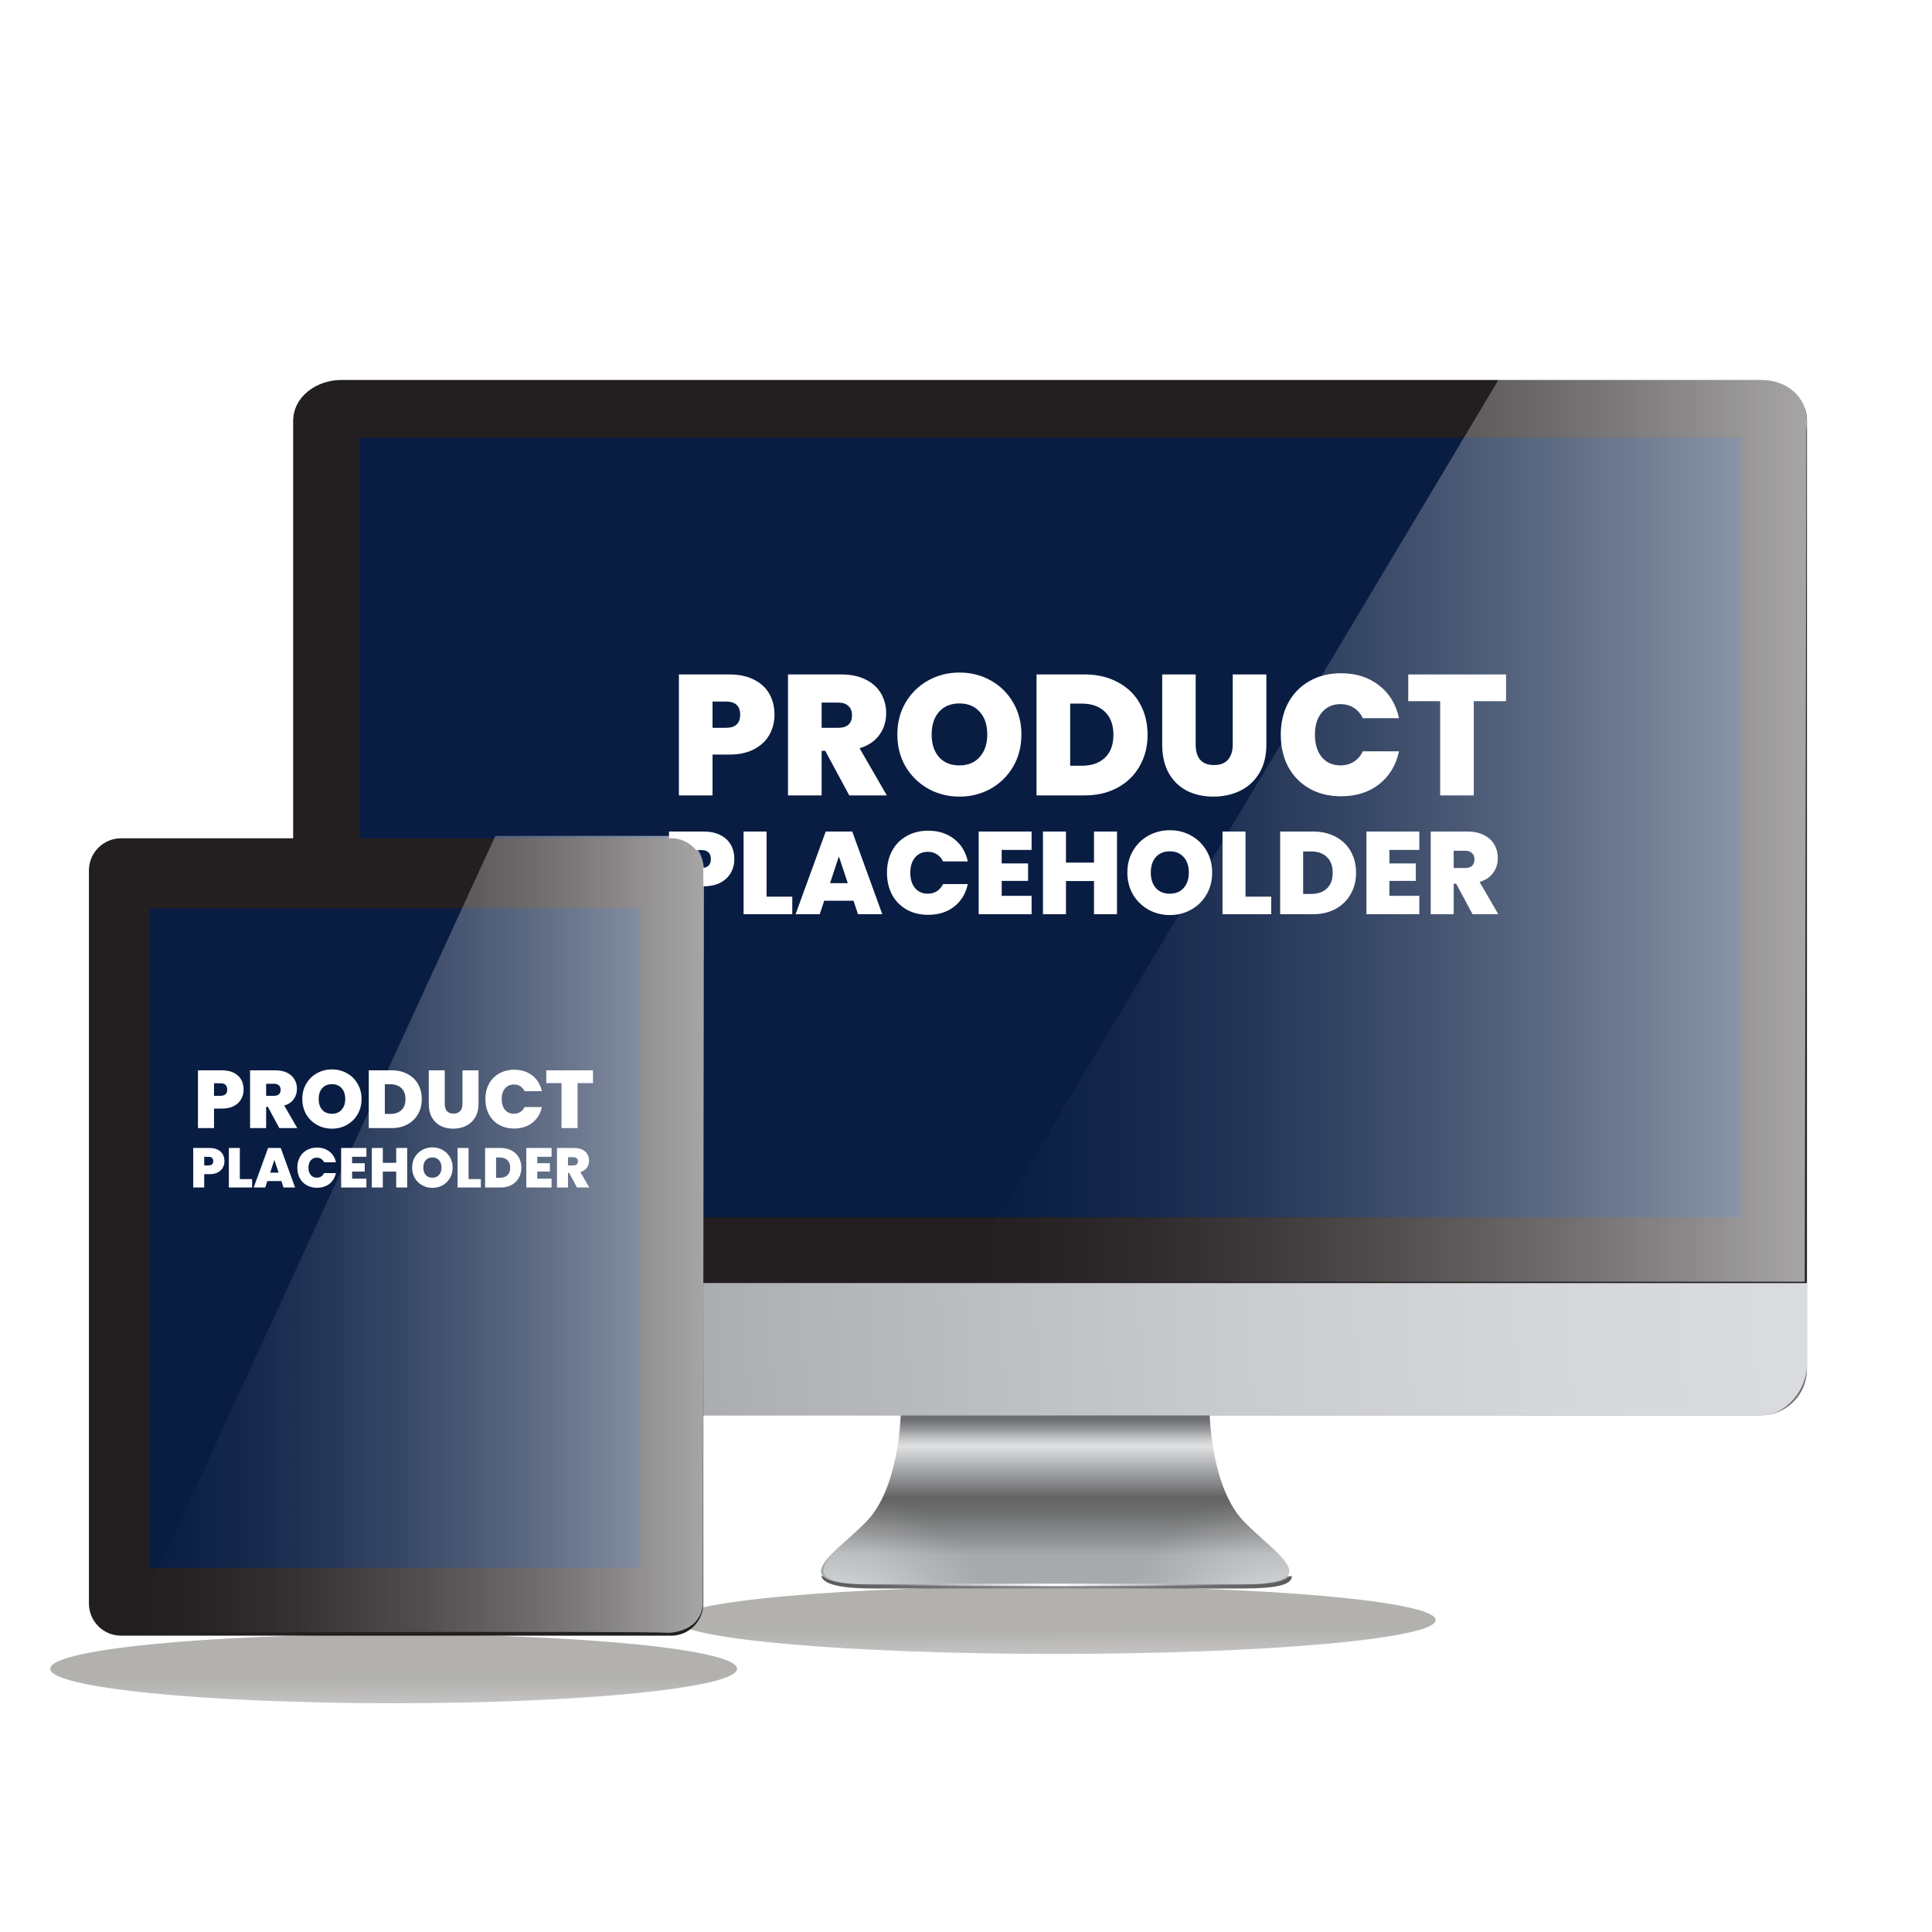 <svg width="500" height="500" viewBox="0 0 500 500" fill="none" xmlns="http://www.w3.org/2000/svg">
<g filter="url(#filter0_f_3_563)">
<path opacity="0.33" d="M371.561 419.259C371.561 424.116 327.538 428.034 273.225 428.034C218.911 428.034 174.899 424.116 174.899 419.259C174.899 414.402 218.922 410.484 273.225 410.484C327.528 410.484 371.561 414.413 371.561 419.259Z" fill="url(#paint0_linear_3_563)"/>
</g>
<rect x="91.721" y="106.536" width="359.019" height="209.981" fill="#091D43"/>
<path d="M212.506 407.901V407.463C212.506 409.726 216.509 411.103 226.127 411.103H321.325C330.933 411.103 334.306 410.036 334.327 407.901H212.506Z" fill="url(#paint1_linear_3_563)"/>
<path d="M321.977 393.821C313.437 385.078 313.074 366.269 313.074 366.269H233.087C233.087 366.269 232.767 385.078 224.185 393.821C215.602 402.564 202.162 410.036 225.487 410.036H320.674C343.988 410.036 330.549 402.564 321.977 393.821Z" fill="url(#paint2_linear_3_563)"/>
<path d="M280.74 410.036C285.501 400.429 300.713 390.971 319.628 389.124C320.462 390.559 321.469 391.886 322.628 393.074C331.05 401.667 344.17 410.036 322.521 410.036H280.74Z" fill="url(#paint3_radial_3_563)"/>
<path d="M266.713 410.036C261.952 400.429 246.74 390.971 227.825 389.124C226.991 390.556 225.988 391.882 224.836 393.074C216.403 401.667 203.283 410.036 224.942 410.036H266.713Z" fill="url(#paint4_radial_3_563)"/>
<path d="M224.943 410.164C232.97 410.025 240.955 409.961 249.036 409.908L273.129 409.833L297.233 409.908L309.274 410.004L321.326 410.164L309.274 410.313L297.233 410.41L273.129 410.484L249.036 410.41C240.998 410.356 232.97 410.292 224.943 410.164Z" fill="url(#paint5_linear_3_563)"/>
<path d="M75.868 354.463C75.868 360.868 81.91 366.269 88.358 366.269H455.892C459.006 366.23 461.979 364.972 464.175 362.764C466.37 360.557 467.613 357.576 467.635 354.463V332.11H75.868V354.463Z" fill="url(#paint6_linear_3_563)"/>
<path d="M455.892 98.331H88.358C81.953 98.331 75.868 102.601 75.868 109.006V332.11H467.635V109.006C467.635 102.601 462.297 98.331 455.892 98.331ZM450.555 315.03H92.948V113.276H450.555V315.03Z" fill="#231F20"/>
<path d="M75.868 353.171C75.868 359.576 81.91 366.269 88.358 366.269H455.892C462.297 366.269 467.635 359.608 467.635 353.171V332.11H75.868V353.171Z" fill="url(#paint7_linear_3_563)"/>
<path style="mix-blend-mode:overlay" opacity="0.6" d="M387.979 98H455.893C455.893 98 468.905 98.096 467.496 111.354L467.08 331.704H248.363" fill="url(#paint8_linear_3_563)"/>
<path d="M190.045 222.33C190.045 223.626 189.742 224.81 189.134 225.883C188.547 226.936 187.646 227.786 186.432 228.434C185.238 229.061 183.77 229.375 182.029 229.375H179.084V236.602H173.132V215.195H182.029C183.75 215.195 185.207 215.498 186.402 216.106C187.616 216.713 188.527 217.553 189.134 218.626C189.742 219.699 190.045 220.934 190.045 222.33ZM181.452 224.638C183.132 224.638 183.972 223.869 183.972 222.33C183.972 220.772 183.132 219.992 181.452 219.992H179.084V224.638H181.452ZM198.388 232.047H205.038V236.602H192.436V215.195H198.388V232.047ZM220.894 233.11H213.303L212.149 236.602H205.894L213.698 215.195H220.56L228.334 236.602H222.048L220.894 233.11ZM219.406 228.555L217.099 221.632L214.821 228.555H219.406ZM229.545 225.853C229.545 223.747 229.98 221.875 230.85 220.235C231.741 218.575 232.996 217.29 234.615 216.379C236.235 215.448 238.097 214.982 240.202 214.982C242.875 214.982 245.122 215.701 246.943 217.138C248.765 218.555 249.939 220.488 250.466 222.938H244.059C243.674 222.128 243.138 221.511 242.449 221.085C241.781 220.66 241.002 220.448 240.111 220.448C238.735 220.448 237.632 220.944 236.802 221.936C235.992 222.907 235.587 224.213 235.587 225.853C235.587 227.513 235.992 228.839 236.802 229.83C237.632 230.802 238.735 231.288 240.111 231.288C241.002 231.288 241.781 231.075 242.449 230.65C243.138 230.225 243.674 229.608 244.059 228.798H250.466C249.939 231.247 248.765 233.191 246.943 234.628C245.122 236.045 242.875 236.754 240.202 236.754C238.097 236.754 236.235 236.298 234.615 235.387C232.996 234.456 231.741 233.171 230.85 231.531C229.98 229.871 229.545 227.978 229.545 225.853ZM259.235 219.962V223.454H266.067V227.978H259.235V231.835H266.978V236.602H253.284V215.195H266.978V219.962H259.235ZM289.079 215.195V236.602H283.128V228.009H275.871V236.602H269.919V215.195H275.871V223.241H283.128V215.195H289.079ZM302.748 236.814C300.744 236.814 298.902 236.349 297.222 235.418C295.542 234.466 294.206 233.16 293.214 231.501C292.242 229.82 291.756 227.928 291.756 225.822C291.756 223.717 292.242 221.834 293.214 220.175C294.206 218.494 295.542 217.189 297.222 216.258C298.902 215.326 300.744 214.861 302.748 214.861C304.772 214.861 306.615 215.326 308.274 216.258C309.955 217.189 311.281 218.494 312.252 220.175C313.224 221.834 313.71 223.717 313.71 225.822C313.71 227.928 313.224 229.82 312.252 231.501C311.281 233.16 309.955 234.466 308.274 235.418C306.594 236.349 304.752 236.814 302.748 236.814ZM302.748 231.288C304.266 231.288 305.461 230.792 306.331 229.8C307.222 228.808 307.667 227.482 307.667 225.822C307.667 224.122 307.222 222.786 306.331 221.814C305.461 220.822 304.266 220.326 302.748 220.326C301.21 220.326 300.005 220.822 299.135 221.814C298.264 222.786 297.829 224.122 297.829 225.822C297.829 227.503 298.264 228.839 299.135 229.83C300.005 230.802 301.21 231.288 302.748 231.288ZM322.337 232.047H328.986V236.602H316.385V215.195H322.337V232.047ZM339.772 215.195C342.019 215.195 343.983 215.65 345.663 216.561C347.363 217.452 348.669 218.707 349.58 220.326C350.491 221.946 350.946 223.798 350.946 225.883C350.946 227.948 350.481 229.79 349.55 231.409C348.639 233.029 347.333 234.304 345.633 235.235C343.952 236.146 341.999 236.602 339.772 236.602H331.3V215.195H339.772ZM339.317 231.349C341.058 231.349 342.424 230.873 343.416 229.922C344.408 228.97 344.904 227.624 344.904 225.883C344.904 224.122 344.408 222.766 343.416 221.814C342.424 220.843 341.058 220.357 339.317 220.357H337.252V231.349H339.317ZM359.581 219.962V223.454H366.413V227.978H359.581V231.835H367.323V236.602H353.629V215.195H367.323V219.962H359.581ZM381.104 236.602L376.853 228.707H376.216V236.602H370.264V215.195H379.647C381.368 215.195 382.825 215.498 384.019 216.106C385.214 216.693 386.115 217.513 386.722 218.565C387.329 219.598 387.633 220.762 387.633 222.057C387.633 223.515 387.228 224.8 386.418 225.913C385.629 227.007 384.465 227.786 382.926 228.252L387.754 236.602H381.104ZM376.216 224.638H379.161C379.971 224.638 380.578 224.446 380.983 224.061C381.388 223.677 381.59 223.12 381.59 222.391C381.59 221.703 381.378 221.166 380.953 220.782C380.548 220.377 379.951 220.175 379.161 220.175H376.216V224.638Z" fill="white"/>
<path d="M200.437 184.981C200.437 186.876 199.993 188.608 199.105 190.177C198.246 191.717 196.928 192.96 195.152 193.908C193.405 194.826 191.258 195.285 188.712 195.285H184.404V205.855H175.699V174.544H188.712C191.229 174.544 193.361 174.988 195.107 175.876C196.884 176.765 198.216 177.993 199.105 179.563C199.993 181.132 200.437 182.938 200.437 184.981ZM187.868 188.356C190.326 188.356 191.554 187.231 191.554 184.981C191.554 182.701 190.326 181.561 187.868 181.561H184.404V188.356H187.868ZM219.789 205.855L213.571 194.307H212.639V205.855H203.934V174.544H217.657C220.174 174.544 222.306 174.988 224.053 175.876C225.8 176.735 227.117 177.934 228.005 179.474C228.894 180.984 229.338 182.686 229.338 184.581C229.338 186.713 228.746 188.593 227.561 190.222C226.407 191.82 224.704 192.96 222.454 193.641L229.515 205.855H219.789ZM212.639 188.356H216.947C218.131 188.356 219.019 188.075 219.611 187.512C220.204 186.95 220.5 186.136 220.5 185.07C220.5 184.063 220.189 183.278 219.567 182.716C218.975 182.124 218.101 181.828 216.947 181.828H212.639V188.356ZM248.308 206.166C245.376 206.166 242.682 205.485 240.225 204.123C237.767 202.731 235.813 200.821 234.362 198.393C232.941 195.936 232.23 193.168 232.23 190.088C232.23 187.009 232.941 184.256 234.362 181.828C235.813 179.37 237.767 177.46 240.225 176.099C242.682 174.737 245.376 174.056 248.308 174.056C251.268 174.056 253.963 174.737 256.391 176.099C258.848 177.46 260.787 179.37 262.209 181.828C263.63 184.256 264.34 187.009 264.34 190.088C264.34 193.168 263.63 195.936 262.209 198.393C260.787 200.821 258.848 202.731 256.391 204.123C253.933 205.485 251.239 206.166 248.308 206.166ZM248.308 198.083C250.528 198.083 252.275 197.357 253.548 195.906C254.851 194.456 255.502 192.516 255.502 190.088C255.502 187.601 254.851 185.647 253.548 184.226C252.275 182.775 250.528 182.05 248.308 182.05C246.057 182.05 244.296 182.775 243.023 184.226C241.749 185.647 241.113 187.601 241.113 190.088C241.113 192.546 241.749 194.5 243.023 195.951C244.296 197.372 246.057 198.083 248.308 198.083ZM280.645 174.544C283.931 174.544 286.803 175.21 289.26 176.543C291.748 177.845 293.657 179.681 294.99 182.05C296.322 184.418 296.988 187.128 296.988 190.177C296.988 193.197 296.307 195.892 294.945 198.26C293.613 200.629 291.703 202.494 289.216 203.856C286.759 205.188 283.901 205.855 280.645 205.855H268.254V174.544H280.645ZM279.978 198.171C282.525 198.171 284.523 197.476 285.974 196.084C287.425 194.692 288.15 192.723 288.15 190.177C288.15 187.601 287.425 185.618 285.974 184.226C284.523 182.805 282.525 182.094 279.978 182.094H276.958V198.171H279.978ZM309.439 174.544V192.709C309.439 194.396 309.824 195.699 310.594 196.617C311.393 197.535 312.592 197.994 314.191 197.994C315.79 197.994 316.989 197.535 317.789 196.617C318.618 195.669 319.032 194.367 319.032 192.709V174.544H327.737V192.709C327.737 195.581 327.13 198.038 325.916 200.081C324.702 202.094 323.044 203.619 320.942 204.656C318.869 205.662 316.56 206.166 314.014 206.166C311.467 206.166 309.188 205.662 307.174 204.656C305.19 203.619 303.621 202.094 302.467 200.081C301.341 198.068 300.779 195.61 300.779 192.709V174.544H309.439ZM331.464 190.133C331.464 187.053 332.1 184.315 333.374 181.916C334.676 179.489 336.512 177.609 338.881 176.276C341.249 174.914 343.973 174.233 347.052 174.233C350.961 174.233 354.247 175.284 356.912 177.386C359.577 179.459 361.294 182.287 362.064 185.869H352.693C352.13 184.685 351.346 183.782 350.339 183.16C349.362 182.538 348.222 182.227 346.919 182.227C344.906 182.227 343.292 182.953 342.078 184.404C340.894 185.825 340.302 187.734 340.302 190.133C340.302 192.561 340.894 194.5 342.078 195.951C343.292 197.372 344.906 198.083 346.919 198.083C348.222 198.083 349.362 197.772 350.339 197.15C351.346 196.528 352.13 195.625 352.693 194.441H362.064C361.294 198.023 359.577 200.866 356.912 202.968C354.247 205.04 350.961 206.077 347.052 206.077C343.973 206.077 341.249 205.411 338.881 204.078C336.512 202.716 334.676 200.836 333.374 198.438C332.1 196.01 331.464 193.242 331.464 190.133ZM389.769 174.544V181.472H381.419V205.855H372.714V181.472H364.454V174.544H389.769Z" fill="white"/>
<rect x="33.515" y="234.435" width="137.574" height="179.811" fill="white"/>
<rect x="36.306" y="229.036" width="130.487" height="183.253" fill="#091D43"/>
<path d="M182.022 225.274C182.022 223.065 181.144 220.947 179.582 219.385C178.021 217.823 175.902 216.945 173.693 216.945H31.341C29.132 216.945 27.014 217.823 25.452 219.385C23.89 220.947 23.012 223.065 23.012 225.274V414.984C23.012 417.192 23.89 419.311 25.452 420.873C27.014 422.435 29.132 423.312 31.341 423.312H173.693C175.902 423.312 178.021 422.435 179.582 420.873C181.144 419.311 182.022 417.192 182.022 414.984V225.274ZM165.658 405.775H38.802V235.069H165.658V405.775Z" fill="#231F20"/>
<g filter="url(#filter1_f_3_563)">
<path opacity="0.33" d="M190.759 431.87C190.759 436.794 150.965 440.799 101.873 440.799C52.781 440.799 13 436.819 13 431.87C13 426.922 52.794 422.942 101.873 422.942C150.952 422.942 190.759 426.947 190.759 431.87Z" fill="url(#paint9_linear_3_563)"/>
</g>
<path style="mix-blend-mode:overlay" opacity="0.6" d="M128.198 216.333H174.306C174.306 216.333 183.144 216.422 182.175 228.118L181.907 414.652C181.907 414.652 182.43 421.641 173.4 422.572C164.089 422.05 33.369 422.572 33.369 422.572" fill="url(#paint10_linear_3_563)"/>
<path d="M58.084 300.505C58.084 301.124 57.939 301.689 57.649 302.202C57.369 302.704 56.939 303.11 56.359 303.42C55.788 303.719 55.087 303.869 54.256 303.869H52.849V307.321H50.007V297.097H54.256C55.078 297.097 55.774 297.242 56.344 297.532C56.924 297.822 57.359 298.223 57.649 298.736C57.939 299.248 58.084 299.838 58.084 300.505ZM53.98 301.607C54.783 301.607 55.184 301.24 55.184 300.505C55.184 299.761 54.783 299.388 53.98 299.388H52.849V301.607H53.98ZM62.068 305.145H65.244V307.321H59.226V297.097H62.068V305.145ZM72.817 305.653H69.192L68.641 307.321H65.653L69.38 297.097H72.657L76.37 307.321H73.368L72.817 305.653ZM72.106 303.478L71.004 300.171L69.917 303.478H72.106ZM76.948 302.187C76.948 301.182 77.156 300.287 77.572 299.504C77.997 298.712 78.596 298.098 79.37 297.663C80.143 297.218 81.033 296.996 82.038 296.996C83.314 296.996 84.387 297.339 85.257 298.025C86.127 298.702 86.688 299.625 86.939 300.795H83.88C83.696 300.408 83.44 300.113 83.111 299.91C82.792 299.707 82.42 299.606 81.995 299.606C81.337 299.606 80.81 299.843 80.414 300.316C80.027 300.78 79.834 301.404 79.834 302.187C79.834 302.98 80.027 303.613 80.414 304.087C80.81 304.551 81.337 304.783 81.995 304.783C82.42 304.783 82.792 304.681 83.111 304.478C83.44 304.275 83.696 303.98 83.88 303.594H86.939C86.688 304.763 86.127 305.692 85.257 306.378C84.387 307.055 83.314 307.393 82.038 307.393C81.033 307.393 80.143 307.175 79.37 306.74C78.596 306.296 77.997 305.682 77.572 304.899C77.156 304.106 76.948 303.202 76.948 302.187ZM91.128 299.374V301.041H94.39V303.202H91.128V305.044H94.825V307.321H88.285V297.097H94.825V299.374H91.128ZM105.38 297.097V307.321H102.538V303.217H99.072V307.321H96.23V297.097H99.072V300.94H102.538V297.097H105.38ZM111.908 307.422C110.951 307.422 110.071 307.2 109.269 306.755C108.466 306.301 107.828 305.677 107.355 304.884C106.891 304.082 106.659 303.178 106.659 302.173C106.659 301.167 106.891 300.268 107.355 299.475C107.828 298.673 108.466 298.049 109.269 297.605C110.071 297.16 110.951 296.938 111.908 296.938C112.875 296.938 113.755 297.16 114.547 297.605C115.35 298.049 115.983 298.673 116.447 299.475C116.911 300.268 117.143 301.167 117.143 302.173C117.143 303.178 116.911 304.082 116.447 304.884C115.983 305.677 115.35 306.301 114.547 306.755C113.745 307.2 112.865 307.422 111.908 307.422ZM111.908 304.783C112.633 304.783 113.204 304.546 113.619 304.072C114.045 303.599 114.257 302.965 114.257 302.173C114.257 301.36 114.045 300.722 113.619 300.258C113.204 299.785 112.633 299.548 111.908 299.548C111.173 299.548 110.598 299.785 110.182 300.258C109.767 300.722 109.559 301.36 109.559 302.173C109.559 302.975 109.767 303.613 110.182 304.087C110.598 304.551 111.173 304.783 111.908 304.783ZM121.263 305.145H124.439V307.321H118.421V297.097H121.263V305.145ZM129.59 297.097C130.663 297.097 131.601 297.315 132.403 297.75C133.215 298.175 133.839 298.774 134.274 299.548C134.709 300.321 134.926 301.206 134.926 302.202C134.926 303.188 134.704 304.067 134.259 304.841C133.824 305.614 133.201 306.223 132.389 306.668C131.586 307.103 130.653 307.321 129.59 307.321H125.544V297.097H129.59ZM129.372 304.812C130.204 304.812 130.856 304.585 131.33 304.13C131.804 303.676 132.04 303.033 132.04 302.202C132.04 301.36 131.804 300.713 131.33 300.258C130.856 299.794 130.204 299.562 129.372 299.562H128.386V304.812H129.372ZM139.05 299.374V301.041H142.312V303.202H139.05V305.044H142.747V307.321H136.207V297.097H142.747V299.374H139.05ZM149.329 307.321L147.299 303.55H146.994V307.321H144.152V297.097H148.633C149.455 297.097 150.151 297.242 150.721 297.532C151.291 297.813 151.722 298.204 152.012 298.707C152.302 299.2 152.447 299.756 152.447 300.374C152.447 301.07 152.253 301.684 151.867 302.216C151.49 302.738 150.934 303.11 150.199 303.333L152.505 307.321H149.329ZM146.994 301.607H148.401C148.788 301.607 149.078 301.515 149.271 301.331C149.464 301.148 149.561 300.882 149.561 300.534C149.561 300.205 149.459 299.949 149.256 299.765C149.063 299.572 148.778 299.475 148.401 299.475H146.994V301.607Z" fill="white"/>
<path d="M63.047 281.982C63.047 282.887 62.835 283.714 62.411 284.463C62.001 285.199 61.371 285.793 60.523 286.245C59.689 286.683 58.664 286.903 57.448 286.903H55.39V291.951H51.233V276.997H57.448C58.65 276.997 59.668 277.21 60.502 277.634C61.35 278.058 61.987 278.645 62.411 279.394C62.835 280.144 63.047 281.006 63.047 281.982ZM57.045 283.594C58.218 283.594 58.805 283.056 58.805 281.982C58.805 280.893 58.218 280.349 57.045 280.349H55.39V283.594H57.045ZM72.289 291.951L69.32 286.436H68.874V291.951H64.717V276.997H71.271C72.473 276.997 73.491 277.21 74.325 277.634C75.16 278.044 75.789 278.616 76.213 279.352C76.637 280.073 76.849 280.886 76.849 281.791C76.849 282.809 76.567 283.707 76.001 284.485C75.45 285.248 74.636 285.793 73.562 286.118L76.934 291.951H72.289ZM68.874 283.594H70.932C71.497 283.594 71.922 283.459 72.204 283.191C72.487 282.922 72.629 282.533 72.629 282.024C72.629 281.543 72.48 281.169 72.183 280.9C71.9 280.617 71.483 280.476 70.932 280.476H68.874V283.594ZM85.909 292.099C84.509 292.099 83.222 291.774 82.049 291.123C80.875 290.459 79.942 289.547 79.249 288.387C78.57 287.214 78.231 285.892 78.231 284.421C78.231 282.95 78.57 281.635 79.249 280.476C79.942 279.302 80.875 278.39 82.049 277.74C83.222 277.089 84.509 276.764 85.909 276.764C87.323 276.764 88.61 277.089 89.769 277.74C90.943 278.39 91.869 279.302 92.548 280.476C93.226 281.635 93.566 282.95 93.566 284.421C93.566 285.892 93.226 287.214 92.548 288.387C91.869 289.547 90.943 290.459 89.769 291.123C88.596 291.774 87.309 292.099 85.909 292.099ZM85.909 288.239C86.969 288.239 87.804 287.892 88.412 287.199C89.034 286.507 89.345 285.58 89.345 284.421C89.345 283.233 89.034 282.3 88.412 281.621C87.804 280.928 86.969 280.582 85.909 280.582C84.834 280.582 83.993 280.928 83.385 281.621C82.777 282.3 82.473 283.233 82.473 284.421C82.473 285.595 82.777 286.528 83.385 287.221C83.993 287.899 84.834 288.239 85.909 288.239ZM101.352 276.997C102.922 276.997 104.293 277.316 105.467 277.952C106.655 278.574 107.567 279.451 108.203 280.582C108.839 281.713 109.157 283.007 109.157 284.463C109.157 285.906 108.832 287.192 108.182 288.324C107.545 289.455 106.633 290.346 105.446 290.996C104.272 291.632 102.907 291.951 101.352 291.951H95.434V276.997H101.352ZM101.034 288.281C102.25 288.281 103.204 287.949 103.897 287.284C104.59 286.62 104.937 285.679 104.937 284.463C104.937 283.233 104.59 282.286 103.897 281.621C103.204 280.943 102.25 280.603 101.034 280.603H99.592V288.281H101.034ZM115.104 276.997V285.672C115.104 286.478 115.287 287.101 115.655 287.539C116.037 287.977 116.61 288.196 117.373 288.196C118.137 288.196 118.709 287.977 119.091 287.539C119.487 287.086 119.685 286.464 119.685 285.672V276.997H123.842V285.672C123.842 287.044 123.552 288.218 122.973 289.193C122.393 290.155 121.601 290.883 120.597 291.378C119.607 291.859 118.504 292.099 117.288 292.099C116.072 292.099 114.983 291.859 114.022 291.378C113.075 290.883 112.325 290.155 111.774 289.193C111.236 288.232 110.968 287.058 110.968 285.672V276.997H115.104ZM125.622 284.442C125.622 282.972 125.926 281.664 126.534 280.518C127.156 279.359 128.033 278.461 129.164 277.825C130.295 277.174 131.596 276.849 133.067 276.849C134.933 276.849 136.503 277.351 137.775 278.355C139.048 279.345 139.868 280.695 140.236 282.406H135.76C135.492 281.84 135.117 281.409 134.636 281.112C134.17 280.815 133.625 280.667 133.003 280.667C132.042 280.667 131.271 281.013 130.691 281.706C130.126 282.385 129.843 283.297 129.843 284.442C129.843 285.602 130.126 286.528 130.691 287.221C131.271 287.899 132.042 288.239 133.003 288.239C133.625 288.239 134.17 288.09 134.636 287.793C135.117 287.496 135.492 287.065 135.76 286.5H140.236C139.868 288.21 139.048 289.568 137.775 290.572C136.503 291.562 134.933 292.057 133.067 292.057C131.596 292.057 130.295 291.738 129.164 291.102C128.033 290.452 127.156 289.554 126.534 288.408C125.926 287.249 125.622 285.927 125.622 284.442ZM153.467 276.997V280.306H149.479V291.951H145.322V280.306H141.377V276.997H153.467Z" fill="white"/>
<defs>
<filter id="filter0_f_3_563" x="161.88" y="397.465" width="222.701" height="43.587" filterUnits="userSpaceOnUse" color-interpolation-filters="sRGB">
<feFlood flood-opacity="0" result="BackgroundImageFix"/>
<feBlend mode="normal" in="SourceGraphic" in2="BackgroundImageFix" result="shape"/>
<feGaussianBlur stdDeviation="6.51" result="effect1_foregroundBlur_3_563"/>
</filter>
<filter id="filter1_f_3_563" x="6.966" y="416.908" width="189.827" height="29.924" filterUnits="userSpaceOnUse" color-interpolation-filters="sRGB">
<feFlood flood-opacity="0" result="BackgroundImageFix"/>
<feBlend mode="normal" in="SourceGraphic" in2="BackgroundImageFix" result="shape"/>
<feGaussianBlur stdDeviation="3.017" result="effect1_foregroundBlur_3_563"/>
</filter>
<linearGradient id="paint0_linear_3_563" x1="273.289" y1="428.023" x2="273.235" y2="410.623" gradientUnits="userSpaceOnUse">
<stop stop-color="#4D4848"/>
<stop offset="0.35" stop-color="#14130A"/>
<stop offset="1" stop-color="#14130A"/>
</linearGradient>
<linearGradient id="paint1_linear_3_563" x1="211.748" y1="409.203" x2="336.323" y2="409.203" gradientUnits="userSpaceOnUse">
<stop offset="0.01" stop-color="#58595B"/>
<stop offset="0.28" stop-color="#757679"/>
<stop offset="0.51" stop-color="#88898D"/>
<stop offset="1" stop-color="#58595B"/>
</linearGradient>
<linearGradient id="paint2_linear_3_563" x1="273.075" y1="363.141" x2="273.075" y2="416.323" gradientUnits="userSpaceOnUse">
<stop offset="0.08" stop-color="#6D6F73"/>
<stop offset="0.13" stop-color="#97999C"/>
<stop offset="0.18" stop-color="#CCCDCE"/>
<stop offset="0.21" stop-color="#E0E1E2"/>
<stop offset="0.32" stop-color="#A7A9AC"/>
<stop offset="0.39" stop-color="#868789"/>
<stop offset="0.46" stop-color="#636363"/>
<stop offset="0.53" stop-color="#6E6F6F"/>
<stop offset="0.65" stop-color="#8B8D8F"/>
<stop offset="0.74" stop-color="#A6AAAD"/>
</linearGradient>
<radialGradient id="paint3_radial_3_563" cx="0" cy="0" r="1" gradientUnits="userSpaceOnUse" gradientTransform="translate(332.171 430.702) scale(45.283 45.283)">
<stop stop-color="white"/>
<stop offset="0.17" stop-color="white" stop-opacity="0.78"/>
<stop offset="0.4" stop-color="white" stop-opacity="0.5"/>
<stop offset="0.6" stop-color="white" stop-opacity="0.29"/>
<stop offset="0.78" stop-color="white" stop-opacity="0.13"/>
<stop offset="0.92" stop-color="white" stop-opacity="0.04"/>
<stop offset="1" stop-color="white" stop-opacity="0"/>
</radialGradient>
<radialGradient id="paint4_radial_3_563" cx="0" cy="0" r="1" gradientUnits="userSpaceOnUse" gradientTransform="translate(215.282 430.702) rotate(180) scale(45.283 45.283)">
<stop stop-color="white"/>
<stop offset="0.17" stop-color="white" stop-opacity="0.78"/>
<stop offset="0.4" stop-color="white" stop-opacity="0.5"/>
<stop offset="0.6" stop-color="white" stop-opacity="0.29"/>
<stop offset="0.78" stop-color="white" stop-opacity="0.13"/>
<stop offset="0.92" stop-color="white" stop-opacity="0.04"/>
<stop offset="1" stop-color="white" stop-opacity="0"/>
</radialGradient>
<linearGradient id="paint5_linear_3_563" x1="224.943" y1="410.164" x2="321.326" y2="410.164" gradientUnits="userSpaceOnUse">
<stop offset="0.01" stop-color="white" stop-opacity="0"/>
<stop offset="0.18" stop-color="white" stop-opacity="0.38"/>
<stop offset="0.34" stop-color="white" stop-opacity="0.71"/>
<stop offset="0.45" stop-color="white" stop-opacity="0.92"/>
<stop offset="0.51" stop-color="white"/>
<stop offset="1" stop-color="white" stop-opacity="0"/>
</linearGradient>
<linearGradient id="paint6_linear_3_563" x1="69.015" y1="362.106" x2="494.919" y2="334.191" gradientUnits="userSpaceOnUse">
<stop stop-color="#78797D"/>
<stop offset="0.32" stop-color="#737478"/>
<stop offset="0.49" stop-color="#6D6F73"/>
<stop offset="1" stop-color="#6D6F73"/>
</linearGradient>
<linearGradient id="paint7_linear_3_563" x1="69.101" y1="362.095" x2="494.909" y2="334.181" gradientUnits="userSpaceOnUse">
<stop stop-color="#898A8F"/>
<stop offset="0.05" stop-color="#909196"/>
<stop offset="0.31" stop-color="#B1B2B6"/>
<stop offset="0.57" stop-color="#C8CACD"/>
<stop offset="0.8" stop-color="#D6D8DB"/>
<stop offset="1" stop-color="#DBDDE0"/>
</linearGradient>
<linearGradient id="paint8_linear_3_563" x1="248.363" y1="214.847" x2="467.571" y2="214.847" gradientUnits="userSpaceOnUse">
<stop stop-color="white" stop-opacity="0"/>
<stop offset="0.09" stop-color="white" stop-opacity="0.02"/>
<stop offset="0.22" stop-color="white" stop-opacity="0.09"/>
<stop offset="0.36" stop-color="white" stop-opacity="0.2"/>
<stop offset="0.51" stop-color="white" stop-opacity="0.35"/>
<stop offset="0.68" stop-color="white" stop-opacity="0.54"/>
<stop offset="0.85" stop-color="white" stop-opacity="0.77"/>
<stop offset="1" stop-color="white"/>
</linearGradient>
<linearGradient id="paint9_linear_3_563" x1="101.898" y1="440.76" x2="101.847" y2="423.108" gradientUnits="userSpaceOnUse">
<stop stop-color="#4D4848"/>
<stop offset="0.35" stop-color="#14130A"/>
<stop offset="1" stop-color="#14130A"/>
</linearGradient>
<linearGradient id="paint10_linear_3_563" x1="33.369" y1="319.453" x2="182.252" y2="319.453" gradientUnits="userSpaceOnUse">
<stop stop-color="white" stop-opacity="0"/>
<stop offset="0.09" stop-color="white" stop-opacity="0.02"/>
<stop offset="0.22" stop-color="white" stop-opacity="0.09"/>
<stop offset="0.36" stop-color="white" stop-opacity="0.2"/>
<stop offset="0.51" stop-color="white" stop-opacity="0.35"/>
<stop offset="0.68" stop-color="white" stop-opacity="0.54"/>
<stop offset="0.85" stop-color="white" stop-opacity="0.77"/>
<stop offset="1" stop-color="white"/>
</linearGradient>
</defs>
</svg>

